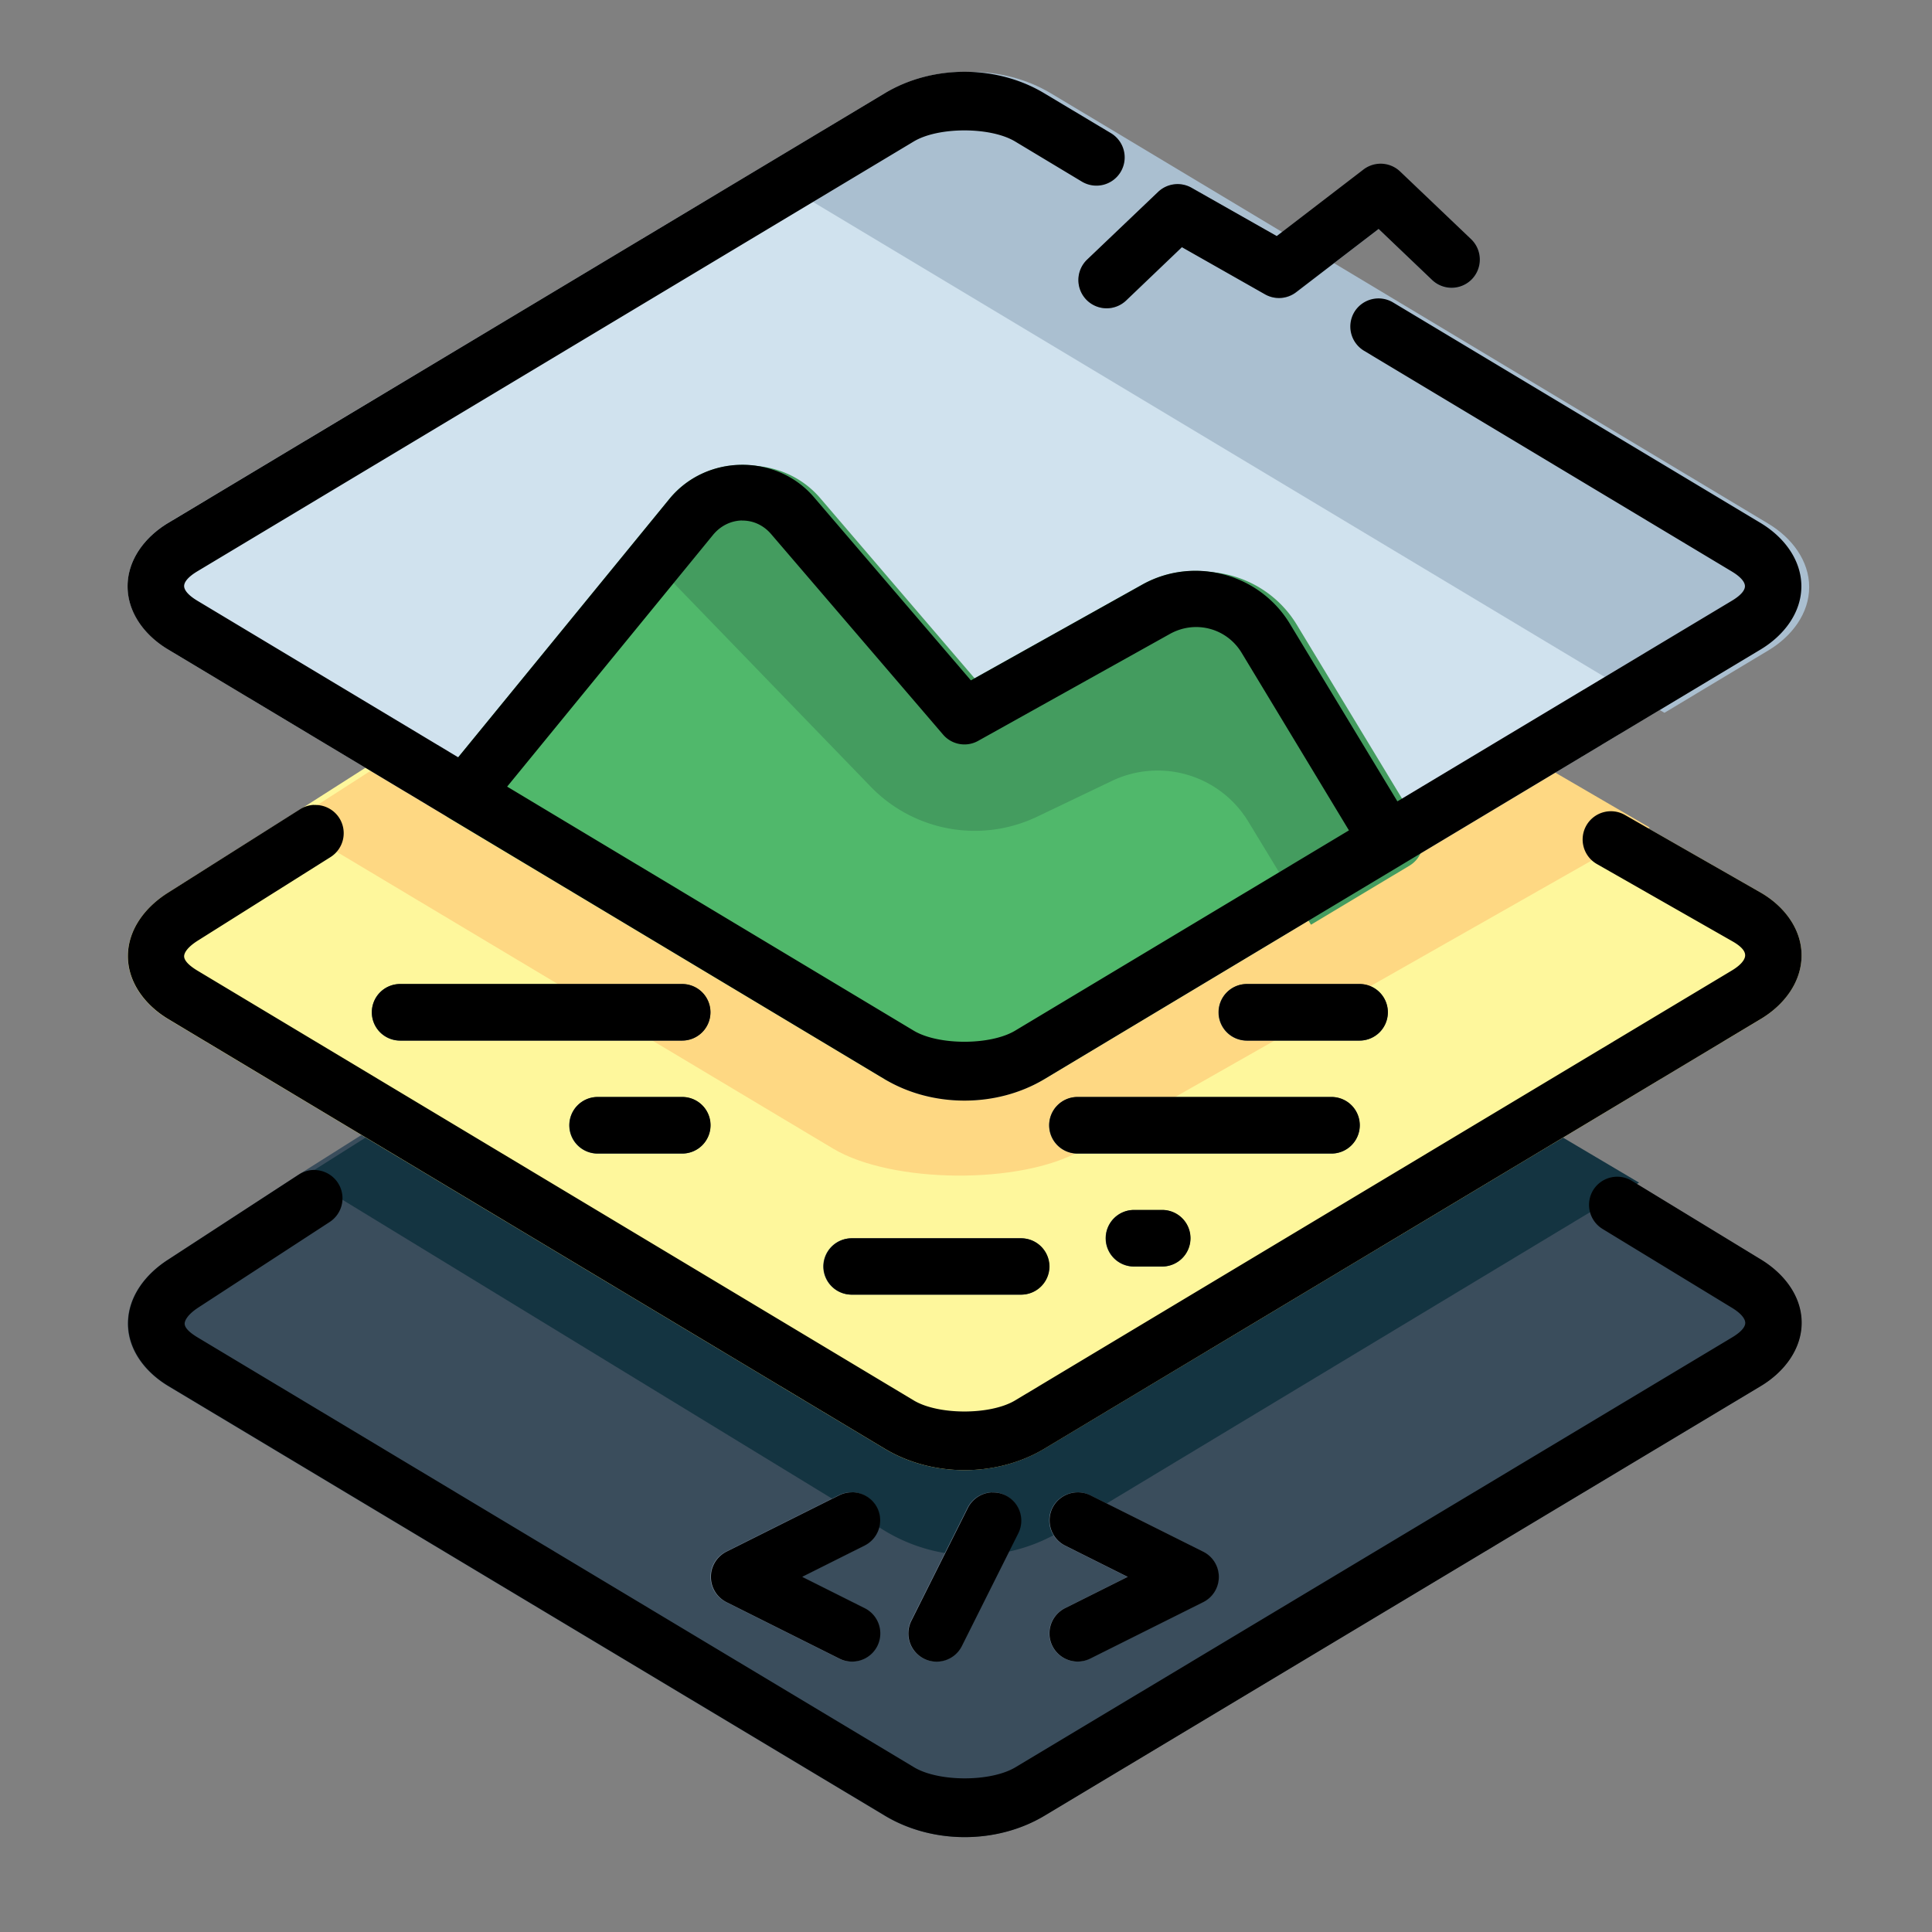 <?xml version="1.0" encoding="UTF-8" standalone="no"?>
<svg
   xmlns:dc="http://purl.org/dc/elements/1.1/"
   xmlns:cc="http://creativecommons.org/ns#"
   xmlns:rdf="http://www.w3.org/1999/02/22-rdf-syntax-ns#"
   xmlns:svg="http://www.w3.org/2000/svg"
   xmlns="http://www.w3.org/2000/svg"
   xmlns:sodipodi="http://sodipodi.sourceforge.net/DTD/sodipodi-0.dtd"
   xmlns:inkscape="http://www.inkscape.org/namespaces/inkscape"
   inkscape:export-ydpi="576"
   inkscape:export-xdpi="576"
   inkscape:export-filename="D:\project\finish project september adnan\filled line\png\8 - Video Web.png"
   sodipodi:docname="9 - Layer.svg"
   inkscape:version="1.0 (4035a4fb49, 2020-05-01)"
   id="svg831"
   version="1.1"
   viewBox="0 0 22.578 22.578">
  <rect x="0" y="0" width="22.578" height="22.578" fill="#808080" stroke="none"/>
  <defs
     id="defs825">
    <pattern
       y="0"
       x="0"
       height="6"
       width="6"
       patternUnits="userSpaceOnUse"
       id="EMFhbasepattern" />
    <pattern
       y="0"
       x="0"
       height="6"
       width="6"
       patternUnits="userSpaceOnUse"
       id="EMFhbasepattern-9" />
    <pattern
       y="0"
       x="0"
       height="6"
       width="6"
       patternUnits="userSpaceOnUse"
       id="EMFhbasepattern-0" />
    <pattern
       y="0"
       x="0"
       height="6"
       width="6"
       patternUnits="userSpaceOnUse"
       id="EMFhbasepattern-7" />
    <pattern
       y="0"
       x="0"
       height="6"
       width="6"
       patternUnits="userSpaceOnUse"
       id="EMFhbasepattern-2" />
    <pattern
       y="0"
       x="0"
       height="6"
       width="6"
       patternUnits="userSpaceOnUse"
       id="EMFhbasepattern-98" />
    <pattern
       y="0"
       x="0"
       height="6"
       width="6"
       patternUnits="userSpaceOnUse"
       id="EMFhbasepattern-6" />
    <pattern
       y="0"
       x="0"
       height="6"
       width="6"
       patternUnits="userSpaceOnUse"
       id="EMFhbasepattern-01" />
    <pattern
       y="0"
       x="0"
       height="6"
       width="6"
       patternUnits="userSpaceOnUse"
       id="EMFhbasepattern-07" />
    <pattern
       y="0"
       x="0"
       height="6"
       width="6"
       patternUnits="userSpaceOnUse"
       id="EMFhbasepattern-8" />
    <pattern
       y="0"
       x="0"
       height="6"
       width="6"
       patternUnits="userSpaceOnUse"
       id="EMFhbasepattern-4" />
    <pattern
       y="0"
       x="0"
       height="6"
       width="6"
       patternUnits="userSpaceOnUse"
       id="EMFhbasepattern-40" />
    <pattern
       y="0"
       x="0"
       height="6"
       width="6"
       patternUnits="userSpaceOnUse"
       id="EMFhbasepattern-08" />
    <pattern
       y="0"
       x="0"
       height="6"
       width="6"
       patternUnits="userSpaceOnUse"
       id="EMFhbasepattern-04" />
    <pattern
       y="0"
       x="0"
       height="6"
       width="6"
       patternUnits="userSpaceOnUse"
       id="EMFhbasepattern-014" />
    <pattern
       y="0"
       x="0"
       height="6"
       width="6"
       patternUnits="userSpaceOnUse"
       id="EMFhbasepattern-27" />
    <pattern
       y="0"
       x="0"
       height="6"
       width="6"
       patternUnits="userSpaceOnUse"
       id="EMFhbasepattern-09" />
    <pattern
       y="0"
       x="0"
       height="6"
       width="6"
       patternUnits="userSpaceOnUse"
       id="EMFhbasepattern-5" />
    <pattern
       y="0"
       x="0"
       height="6"
       width="6"
       patternUnits="userSpaceOnUse"
       id="EMFhbasepattern-018" />
    <inkscape:path-effect
       effect="fillet_chamfer"
       id="path-effect1446"
       is_visible="true"
       lpeversion="1"
       satellites_param="F,0,0,1,0,0,0,1 @ F,0,0,1,0,0,0,1 @ F,0,0,1,0,0,0,1 @ F,0,0,1,0,1.42,0,1 @ F,0,0,1,0,0,0,1 @ F,0,0,1,0,0,0,1 @ F,0,0,1,0,0,0,1 @ F,0,0,1,0,0,0,1 @ F,0,0,1,0,0,0,1"
       unit="px"
       method="auto"
       mode="F"
       radius="0"
       chamfer_steps="1"
       flexible="false"
       use_knot_distance="true"
       apply_no_radius="true"
       apply_with_radius="true"
       only_selected="true"
       hide_knots="false" />
    <inkscape:path-effect
       hide_knots="false"
       only_selected="true"
       apply_with_radius="true"
       apply_no_radius="true"
       use_knot_distance="true"
       flexible="false"
       chamfer_steps="1"
       radius="0"
       mode="F"
       method="auto"
       unit="px"
       satellites_param="F,0,0,1,0,0,0,1 @ F,0,0,1,0,0,0,1 @ F,0,0,1,0,0,0,1 @ F,0,0,1,0,0,0,1 @ F,0,0,1,0,0,0,1 @ F,0,0,1,0,0,0,1 @ F,0,0,1,0,3.042,0,1"
       lpeversion="1"
       is_visible="true"
       id="path-effect1471"
       effect="fillet_chamfer" />
    <inkscape:path-effect
       hide_knots="false"
       only_selected="true"
       apply_with_radius="true"
       apply_no_radius="true"
       use_knot_distance="true"
       flexible="false"
       chamfer_steps="1"
       radius="0"
       mode="F"
       method="auto"
       unit="px"
       satellites_param="F,0,0,1,0,0,0,1 @ F,0,0,1,0,0,0,1 @ F,0,0,1,0,0,0,1 @ F,0,0,1,0,0.935,0,1 @ F,0,0,1,0,0,0,1 @ F,0,0,1,0,0,0,1 @ F,0,0,1,0,0,0,1 @ F,0,0,1,0,0,0,1 @ F,0,0,1,0,0,0,1 @ F,0,0,1,0,0,0,1 @ F,0,0,1,0,0,0,1"
       lpeversion="1"
       is_visible="true"
       id="path-effect1395"
       effect="fillet_chamfer" />
    <inkscape:path-effect
       hide_knots="false"
       only_selected="true"
       apply_with_radius="true"
       apply_no_radius="true"
       use_knot_distance="true"
       flexible="false"
       chamfer_steps="1"
       radius="0"
       mode="F"
       method="auto"
       unit="px"
       satellites_param="F,0,0,1,0,0,0,1 @ F,0,0,1,0,0,0,1 @ F,0,0,1,0,0,0,1 @ F,0,0,1,0,3.652,0,1 @ F,0,0,1,0,0,0,1 @ F,0,0,1,0,0,0,1 @ F,0,0,1,0,0,0,1 @ F,0,0,1,0,0,0,1 @ F,0,0,1,0,0,0,1 @ F,0,0,1,0,0,0,1 @ F,0,0,1,0,0,0,1 @ F,0,0,1,0,0,0,1"
       lpeversion="1"
       is_visible="true"
       id="path-effect1404"
       effect="fillet_chamfer" />
  </defs>
  <sodipodi:namedview
     inkscape:document-rotation="0"
     inkscape:snap-global="true"
     inkscape:snap-nodes="false"
     inkscape:bbox-nodes="true"
     inkscape:snap-bbox="true"
     showguides="true"
     inkscape:snap-midpoints="true"
     inkscape:snap-smooth-nodes="true"
     inkscape:snap-intersection-paths="true"
     inkscape:object-paths="true"
     inkscape:showpageshadow="false"
     inkscape:pagecheckerboard="true"
     inkscape:window-maximized="1"
     inkscape:window-y="-8"
     inkscape:window-x="-8"
     inkscape:window-height="706"
     inkscape:window-width="1366"
     units="pt"
     showgrid="false"
     inkscape:current-layer="g1549"
     inkscape:document-units="pt"
     inkscape:cy="42.774962"
     inkscape:cx="42.66666"
     inkscape:zoom="5.5255341"
     inkscape:pageshadow="2"
     inkscape:pageopacity="0.0"
     borderopacity="1.0"
     bordercolor="#666666"
     pagecolor="#ffffff"
     id="base">
    <inkscape:grid
       id="grid1378"
       type="xygrid" />
    <sodipodi:guide
       inkscape:locked="false"
       id="guide1380"
       orientation="78,0"
       position="0.97,21.608" />
    <sodipodi:guide
       inkscape:locked="false"
       id="guide1382"
       orientation="0,78"
       position="0.97,0.97" />
    <sodipodi:guide
       inkscape:locked="false"
       id="guide1384"
       orientation="-78,0"
       position="21.608,0.97" />
    <sodipodi:guide
       inkscape:locked="false"
       id="guide1386"
       orientation="0,-78"
       position="21.608,21.608" />
  </sodipodi:namedview>
  <g
     transform="translate(0,-274.422)"
     id="layer1"
     inkscape:groupmode="layer"
     inkscape:label="Icon">
    <g
       transform="matrix(1.258,0,0,1.258,39.011,-77.271)"
       style="display:inline;stroke-width:0.795"
       id="g1549">
      <g
         transform="matrix(0.991,0,0,0.991,-60.668,2.531)"
         style="display:inline;stroke-width:0.637"
         id="g1605">
        <g
           style="stroke-width:0.637"
           id="g1432">
          <path
             id="path1362"
             d="m 40.084,287.627 -2.805,0.104 a 0.265,0.265 0 0 0 -0.133,0.041 l -4.416,2.787 a 0.265,0.265 0 0 0 -0.004,0.002 l -1.23,0.801 c -0.214,0.139 -0.369,0.348 -0.371,0.592 -0.002,0.244 0.157,0.457 0.379,0.59 l 6.717,4.027 c 0.446,0.267 1.048,0.267 1.494,0 l 6.715,-4.027 c 0.223,-0.134 0.383,-0.349 0.383,-0.594 -3.02e-4,-0.245 -0.16,-0.457 -0.381,-0.592 l -1.211,-0.738 a 0.265,0.265 0 0 0 -0.002,-0.002 l -4.99,-2.953 a 0.265,0.265 0 0 0 -0.145,-0.037 z"
             style="color:#000000;font-style:normal;font-variant:normal;font-weight:normal;font-stretch:normal;font-size:medium;line-height:normal;font-family:sans-serif;font-variant-ligatures:normal;font-variant-position:normal;font-variant-caps:normal;font-variant-numeric:normal;font-variant-alternates:normal;font-variant-east-asian:normal;font-feature-settings:normal;font-variation-settings:normal;text-indent:0;text-align:start;text-decoration:none;text-decoration-line:none;text-decoration-style:solid;text-decoration-color:#000000;letter-spacing:normal;word-spacing:normal;text-transform:none;writing-mode:lr-tb;direction:ltr;text-orientation:mixed;dominant-baseline:auto;baseline-shift:baseline;text-anchor:start;white-space:normal;shape-padding:0;shape-margin:0;inline-size:0;clip-rule:nonzero;display:inline;overflow:visible;visibility:visible;isolation:auto;mix-blend-mode:normal;color-interpolation:sRGB;color-interpolation-filters:linearRGB;solid-color:#000000;solid-opacity:1;vector-effect:none;fill:#3a4d5c;fill-opacity:1;fill-rule:nonzero;stroke:none;stroke-width:0.424;stroke-linecap:round;stroke-linejoin:round;stroke-miterlimit:4;stroke-dasharray:none;stroke-dashoffset:0;stroke-opacity:1;color-rendering:auto;image-rendering:auto;shape-rendering:auto;text-rendering:auto;enable-background:accumulate;stop-color:#000000" />
          <path
             sodipodi:nodetypes="cccccccc"
             transform="matrix(0.265,0,0,0.265,0,280.067)"
             d="m 151.498,28.574 -10.6,0.391 c -0.178,0.006 -0.352,0.06 -0.502,0.156 l -16.706,10.541 20.516,12.523 a 6.038,6.038 0.164 0 0 6.262,0.018 l 20.444,-12.319 -18.868,-11.169 c -0.165,-0.098 -0.355,-0.147 -0.547,-0.141 z"
             style="fill:#143441;fill-opacity:1;stroke:none;stroke-width:1.604;stroke-linecap:round;stroke-linejoin:round;stroke-opacity:1"
             id="path1391" />
          <path
             id="path1345"
             d="m 39.977,284.234 -2.84,0.139 a 0.265,0.265 0 0 0 -0.129,0.041 l -4.266,2.723 -1.242,0.783 c -0.217,0.137 -0.374,0.348 -0.375,0.592 -0.001,0.244 0.157,0.459 0.379,0.592 l 6.717,4.027 c 0.446,0.267 1.048,0.267 1.494,0 l 6.715,-4.027 c 0.224,-0.134 0.384,-0.35 0.385,-0.596 0.001,-0.246 -0.16,-0.464 -0.389,-0.594 l -1.266,-0.723 -5.039,-2.922 a 0.265,0.265 0 0 0 -0.145,-0.035 z"
             style="color:#000000;font-style:normal;font-variant:normal;font-weight:normal;font-stretch:normal;font-size:medium;line-height:normal;font-family:sans-serif;font-variant-ligatures:normal;font-variant-position:normal;font-variant-caps:normal;font-variant-numeric:normal;font-variant-alternates:normal;font-variant-east-asian:normal;font-feature-settings:normal;font-variation-settings:normal;text-indent:0;text-align:start;text-decoration:none;text-decoration-line:none;text-decoration-style:solid;text-decoration-color:#000000;letter-spacing:normal;word-spacing:normal;text-transform:none;writing-mode:lr-tb;direction:ltr;text-orientation:mixed;dominant-baseline:auto;baseline-shift:baseline;text-anchor:start;white-space:normal;shape-padding:0;shape-margin:0;inline-size:0;clip-rule:nonzero;display:inline;overflow:visible;visibility:visible;isolation:auto;mix-blend-mode:normal;color-interpolation:sRGB;color-interpolation-filters:linearRGB;solid-color:#000000;solid-opacity:1;vector-effect:none;fill:#fef79c;fill-opacity:1;fill-rule:nonzero;stroke:none;stroke-width:0.424;stroke-linecap:round;stroke-linejoin:round;stroke-miterlimit:4;stroke-dasharray:none;stroke-dashoffset:0;stroke-opacity:1;color-rendering:auto;image-rendering:auto;shape-rendering:auto;text-rendering:auto;enable-background:accumulate;stop-color:#000000" />
          <path
             sodipodi:nodetypes="ccccssccc"
             transform="matrix(0.265,0,0,0.265,0,280.067)"
             d="m 151.092,15.752 -10.732,0.523 c -0.174,0.009 -0.342,0.063 -0.488,0.156 l -16.719,10.74 19.247,11.508 c 2.085,1.247 6.642,1.276 8.754,0.076 L 171.287,27.324 151.639,15.885 c -0.166,-0.096 -0.356,-0.142 -0.547,-0.133 z"
             style="fill:#fed883;fill-opacity:1;stroke:none;stroke-width:1.604;stroke-linecap:round;stroke-linejoin:round;stroke-opacity:1"
             id="path1385" />
          <path
             id="path1327"
             d="m 38.221,280.424 -6.717,4.027 c -0.223,0.134 -0.381,0.349 -0.381,0.594 -2e-6,0.245 0.158,0.46 0.381,0.594 l 6.717,4.027 c 0.446,0.267 1.048,0.267 1.494,0 l 6.715,-4.027 c 0.223,-0.134 0.383,-0.349 0.383,-0.594 -2e-6,-0.245 -0.16,-0.46 -0.383,-0.594 l -3.445,-2.066 -2.643,-1.586 -0.627,-0.375 c -0.446,-0.267 -1.048,-0.267 -1.494,0 z"
             style="color:#000000;font-style:normal;font-variant:normal;font-weight:normal;font-stretch:normal;font-size:medium;line-height:normal;font-family:sans-serif;font-variant-ligatures:normal;font-variant-position:normal;font-variant-caps:normal;font-variant-numeric:normal;font-variant-alternates:normal;font-variant-east-asian:normal;font-feature-settings:normal;font-variation-settings:normal;text-indent:0;text-align:start;text-decoration:none;text-decoration-line:none;text-decoration-style:solid;text-decoration-color:#000000;letter-spacing:normal;word-spacing:normal;text-transform:none;writing-mode:lr-tb;direction:ltr;text-orientation:mixed;dominant-baseline:auto;baseline-shift:baseline;text-anchor:start;white-space:normal;shape-padding:0;shape-margin:0;inline-size:0;clip-rule:nonzero;display:inline;overflow:visible;visibility:visible;isolation:auto;mix-blend-mode:normal;color-interpolation:sRGB;color-interpolation-filters:linearRGB;solid-color:#000000;solid-opacity:1;vector-effect:none;fill:#d0e2ee;fill-opacity:1;fill-rule:nonzero;stroke:none;stroke-width:0.424;stroke-linecap:round;stroke-linejoin:round;stroke-miterlimit:4;stroke-dasharray:none;stroke-dashoffset:0;stroke-opacity:1;color-rendering:auto;image-rendering:auto;shape-rendering:auto;text-rendering:auto;enable-background:accumulate;stop-color:#000000" />
          <path
             id="path1212"
             d="m 36.875,283.908 c -0.251,0.003 -0.501,0.109 -0.674,0.32 l -2.125,2.6 a 0.265,0.265 0 0 0 0.068,0.395 l 4.076,2.443 a 0.265,0.265 0 0 0 0.025,0.014 c 0.476,0.219 0.996,0.243 1.459,-0.008 a 0.265,0.265 0 0 0 0.01,-0.006 l 3.357,-2.014 a 0.265,0.265 0 0 0 0.09,-0.363 l -1.145,-1.891 c -0.286,-0.472 -0.901,-0.636 -1.383,-0.367 l -1.607,0.898 -1.471,-1.717 c -0.177,-0.207 -0.43,-0.307 -0.682,-0.304 z"
             style="color:#000000;font-style:normal;font-variant:normal;font-weight:normal;font-stretch:normal;font-size:medium;line-height:normal;font-family:sans-serif;font-variant-ligatures:normal;font-variant-position:normal;font-variant-caps:normal;font-variant-numeric:normal;font-variant-alternates:normal;font-variant-east-asian:normal;font-feature-settings:normal;font-variation-settings:normal;text-indent:0;text-align:start;text-decoration:none;text-decoration-line:none;text-decoration-style:solid;text-decoration-color:#000000;letter-spacing:normal;word-spacing:normal;text-transform:none;writing-mode:lr-tb;direction:ltr;text-orientation:mixed;dominant-baseline:auto;baseline-shift:baseline;text-anchor:start;white-space:normal;shape-padding:0;shape-margin:0;inline-size:0;clip-rule:nonzero;display:inline;overflow:visible;visibility:visible;isolation:auto;mix-blend-mode:normal;color-interpolation:sRGB;color-interpolation-filters:linearRGB;solid-color:#000000;solid-opacity:1;vector-effect:none;fill:#50b86b;fill-opacity:1;fill-rule:nonzero;stroke:none;stroke-width:0.424;stroke-linecap:round;stroke-linejoin:round;stroke-miterlimit:4;stroke-dasharray:none;stroke-dashoffset:0;stroke-opacity:1;color-rendering:auto;image-rendering:auto;shape-rendering:auto;text-rendering:auto;enable-background:accumulate;stop-color:#000000" />
          <path
             transform="matrix(0.265,0,0,0.265,0,280.067)"
             d="m 147.279,0.592 c -0.991,-4.73e-6 -1.98,0.253 -2.822,0.758 l -4.588,2.75 31.939,19.164 3.674,-2.205 c 0.842,-0.505 1.447,-1.316 1.447,-2.242 -1e-5,-0.926 -0.605,-1.739 -1.447,-2.244 L 162.461,8.762 152.473,2.768 150.104,1.35 C 149.261,0.844 148.27,0.592 147.279,0.592 Z"
             style="fill:#aabfd0;fill-opacity:1;stroke:none;stroke-width:1.604;stroke-linecap:round;stroke-linejoin:round;stroke-opacity:1"
             id="path1376" />
          <path
             id="path1176"
             d="m 42.854,281.086 a 0.265,0.265 0 0 0 -0.146,0.055 l -0.812,0.623 -0.799,-0.453 a 0.265,0.265 0 0 0 -0.312,0.039 l -0.666,0.635 a 0.265,0.265 0 0 0 -0.01,0.373 0.265,0.265 0 0 0 0.375,0.01 l 0.523,-0.5 0.781,0.443 a 0.265,0.265 0 0 0 0.291,-0.021 l 0.771,-0.592 0.502,0.479 a 0.265,0.265 0 0 0 0.373,-0.008 0.265,0.265 0 0 0 -0.008,-0.375 l -0.666,-0.635 a 0.265,0.265 0 0 0 -0.197,-0.072 z"
             style="color:#000000;font-style:normal;font-variant:normal;font-weight:normal;font-stretch:normal;font-size:medium;line-height:normal;font-family:sans-serif;font-variant-ligatures:normal;font-variant-position:normal;font-variant-caps:normal;font-variant-numeric:normal;font-variant-alternates:normal;font-variant-east-asian:normal;font-feature-settings:normal;font-variation-settings:normal;text-indent:0;text-align:start;text-decoration:none;text-decoration-line:none;text-decoration-style:solid;text-decoration-color:#000000;letter-spacing:normal;word-spacing:normal;text-transform:none;writing-mode:lr-tb;direction:ltr;text-orientation:mixed;dominant-baseline:auto;baseline-shift:baseline;text-anchor:start;white-space:normal;shape-padding:0;shape-margin:0;inline-size:0;clip-rule:nonzero;display:inline;overflow:visible;visibility:visible;opacity:1;isolation:auto;mix-blend-mode:normal;color-interpolation:sRGB;color-interpolation-filters:linearRGB;solid-color:#000000;solid-opacity:1;vector-effect:none;fill:#7d8e9e;fill-opacity:1;fill-rule:nonzero;stroke:none;stroke-width:0.424;stroke-linecap:round;stroke-linejoin:round;stroke-miterlimit:4;stroke-dasharray:none;stroke-dashoffset:0;stroke-opacity:1;color-rendering:auto;image-rendering:auto;shape-rendering:auto;text-rendering:auto;enable-background:accumulate;stop-color:#000000;stop-opacity:1" />
          <path
             id="path1283"
             d="m 37.91,291.158 a 0.265,0.265 0 0 0 -0.266,0.264 0.265,0.265 0 0 0 0.266,0.264 h 1.586 a 0.265,0.265 0 0 0 0.266,-0.264 0.265,0.265 0 0 0 -0.266,-0.264 z"
             style="color:#000000;font-style:normal;font-variant:normal;font-weight:normal;font-stretch:normal;font-size:medium;line-height:normal;font-family:sans-serif;font-variant-ligatures:normal;font-variant-position:normal;font-variant-caps:normal;font-variant-numeric:normal;font-variant-alternates:normal;font-variant-east-asian:normal;font-feature-settings:normal;font-variation-settings:normal;text-indent:0;text-align:start;text-decoration:none;text-decoration-line:none;text-decoration-style:solid;text-decoration-color:#000000;letter-spacing:normal;word-spacing:normal;text-transform:none;writing-mode:lr-tb;direction:ltr;text-orientation:mixed;dominant-baseline:auto;baseline-shift:baseline;text-anchor:start;white-space:normal;shape-padding:0;shape-margin:0;inline-size:0;clip-rule:nonzero;display:inline;overflow:visible;visibility:visible;opacity:1;isolation:auto;mix-blend-mode:normal;color-interpolation:sRGB;color-interpolation-filters:linearRGB;solid-color:#000000;solid-opacity:1;vector-effect:none;fill:#3a4d5c;fill-opacity:1;fill-rule:nonzero;stroke:none;stroke-width:0.424;stroke-linecap:round;stroke-linejoin:round;stroke-miterlimit:4;stroke-dasharray:none;stroke-dashoffset:0;stroke-opacity:1;color-rendering:auto;image-rendering:auto;shape-rendering:auto;text-rendering:auto;enable-background:accumulate;stop-color:#000000;stop-opacity:1" />
          <path
             id="path1287"
             d="m 40.555,290.893 a 0.265,0.265 0 0 0 -0.264,0.266 0.265,0.265 0 0 0 0.264,0.264 h 0.266 a 0.265,0.265 0 0 0 0.264,-0.264 0.265,0.265 0 0 0 -0.264,-0.266 z"
             style="color:#000000;font-style:normal;font-variant:normal;font-weight:normal;font-stretch:normal;font-size:medium;line-height:normal;font-family:sans-serif;font-variant-ligatures:normal;font-variant-position:normal;font-variant-caps:normal;font-variant-numeric:normal;font-variant-alternates:normal;font-variant-east-asian:normal;font-feature-settings:normal;font-variation-settings:normal;text-indent:0;text-align:start;text-decoration:none;text-decoration-line:none;text-decoration-style:solid;text-decoration-color:#000000;letter-spacing:normal;word-spacing:normal;text-transform:none;writing-mode:lr-tb;direction:ltr;text-orientation:mixed;dominant-baseline:auto;baseline-shift:baseline;text-anchor:start;white-space:normal;shape-padding:0;shape-margin:0;inline-size:0;clip-rule:nonzero;display:inline;overflow:visible;visibility:visible;opacity:1;isolation:auto;mix-blend-mode:normal;color-interpolation:sRGB;color-interpolation-filters:linearRGB;solid-color:#000000;solid-opacity:1;vector-effect:none;fill:#3a4d5c;fill-opacity:1;fill-rule:nonzero;stroke:none;stroke-width:0.424;stroke-linecap:round;stroke-linejoin:round;stroke-miterlimit:4;stroke-dasharray:none;stroke-dashoffset:0;stroke-opacity:1;color-rendering:auto;image-rendering:auto;shape-rendering:auto;text-rendering:auto;enable-background:accumulate;stop-color:#000000;stop-opacity:1" />
          <path
             id="path1293"
             d="m 33.676,288.775 a 0.265,0.265 0 0 0 -0.264,0.266 0.265,0.265 0 0 0 0.264,0.264 h 2.646 a 0.265,0.265 0 0 0 0.264,-0.264 0.265,0.265 0 0 0 -0.264,-0.266 z"
             style="color:#000000;font-style:normal;font-variant:normal;font-weight:normal;font-stretch:normal;font-size:medium;line-height:normal;font-family:sans-serif;font-variant-ligatures:normal;font-variant-position:normal;font-variant-caps:normal;font-variant-numeric:normal;font-variant-alternates:normal;font-variant-east-asian:normal;font-feature-settings:normal;font-variation-settings:normal;text-indent:0;text-align:start;text-decoration:none;text-decoration-line:none;text-decoration-style:solid;text-decoration-color:#000000;letter-spacing:normal;word-spacing:normal;text-transform:none;writing-mode:lr-tb;direction:ltr;text-orientation:mixed;dominant-baseline:auto;baseline-shift:baseline;text-anchor:start;white-space:normal;shape-padding:0;shape-margin:0;inline-size:0;clip-rule:nonzero;display:inline;overflow:visible;visibility:visible;opacity:1;isolation:auto;mix-blend-mode:normal;color-interpolation:sRGB;color-interpolation-filters:linearRGB;solid-color:#000000;solid-opacity:1;vector-effect:none;fill:#3a4d5c;fill-opacity:1;fill-rule:nonzero;stroke:none;stroke-width:0.424;stroke-linecap:round;stroke-linejoin:round;stroke-miterlimit:4;stroke-dasharray:none;stroke-dashoffset:0;stroke-opacity:1;color-rendering:auto;image-rendering:auto;shape-rendering:auto;text-rendering:auto;enable-background:accumulate;stop-color:#000000;stop-opacity:1" />
          <path
             id="path1297"
             d="m 41.613,288.775 a 0.265,0.265 0 0 0 -0.264,0.266 0.265,0.265 0 0 0 0.264,0.264 h 1.059 a 0.265,0.265 0 0 0 0.264,-0.264 0.265,0.265 0 0 0 -0.264,-0.266 z"
             style="color:#000000;font-style:normal;font-variant:normal;font-weight:normal;font-stretch:normal;font-size:medium;line-height:normal;font-family:sans-serif;font-variant-ligatures:normal;font-variant-position:normal;font-variant-caps:normal;font-variant-numeric:normal;font-variant-alternates:normal;font-variant-east-asian:normal;font-feature-settings:normal;font-variation-settings:normal;text-indent:0;text-align:start;text-decoration:none;text-decoration-line:none;text-decoration-style:solid;text-decoration-color:#000000;letter-spacing:normal;word-spacing:normal;text-transform:none;writing-mode:lr-tb;direction:ltr;text-orientation:mixed;dominant-baseline:auto;baseline-shift:baseline;text-anchor:start;white-space:normal;shape-padding:0;shape-margin:0;inline-size:0;clip-rule:nonzero;display:inline;overflow:visible;visibility:visible;opacity:1;isolation:auto;mix-blend-mode:normal;color-interpolation:sRGB;color-interpolation-filters:linearRGB;solid-color:#000000;solid-opacity:1;vector-effect:none;fill:#3a4d5c;fill-opacity:1;fill-rule:nonzero;stroke:none;stroke-width:0.424;stroke-linecap:round;stroke-linejoin:round;stroke-miterlimit:4;stroke-dasharray:none;stroke-dashoffset:0;stroke-opacity:1;color-rendering:auto;image-rendering:auto;shape-rendering:auto;text-rendering:auto;enable-background:accumulate;stop-color:#000000;stop-opacity:1" />
          <path
             id="path1301"
             d="m 35.527,289.834 a 0.265,0.265 0 0 0 -0.264,0.266 0.265,0.265 0 0 0 0.264,0.264 h 0.795 a 0.265,0.265 0 0 0 0.264,-0.264 0.265,0.265 0 0 0 -0.264,-0.266 z"
             style="color:#000000;font-style:normal;font-variant:normal;font-weight:normal;font-stretch:normal;font-size:medium;line-height:normal;font-family:sans-serif;font-variant-ligatures:normal;font-variant-position:normal;font-variant-caps:normal;font-variant-numeric:normal;font-variant-alternates:normal;font-variant-east-asian:normal;font-feature-settings:normal;font-variation-settings:normal;text-indent:0;text-align:start;text-decoration:none;text-decoration-line:none;text-decoration-style:solid;text-decoration-color:#000000;letter-spacing:normal;word-spacing:normal;text-transform:none;writing-mode:lr-tb;direction:ltr;text-orientation:mixed;dominant-baseline:auto;baseline-shift:baseline;text-anchor:start;white-space:normal;shape-padding:0;shape-margin:0;inline-size:0;clip-rule:nonzero;display:inline;overflow:visible;visibility:visible;opacity:1;isolation:auto;mix-blend-mode:normal;color-interpolation:sRGB;color-interpolation-filters:linearRGB;solid-color:#000000;solid-opacity:1;vector-effect:none;fill:#3a4d5c;fill-opacity:1;fill-rule:nonzero;stroke:none;stroke-width:0.424;stroke-linecap:round;stroke-linejoin:round;stroke-miterlimit:4;stroke-dasharray:none;stroke-dashoffset:0;stroke-opacity:1;color-rendering:auto;image-rendering:auto;shape-rendering:auto;text-rendering:auto;enable-background:accumulate;stop-color:#000000;stop-opacity:1" />
          <path
             id="path1307"
             d="m 40.025,289.834 a 0.265,0.265 0 0 0 -0.264,0.266 0.265,0.265 0 0 0 0.264,0.264 h 2.381 a 0.265,0.265 0 0 0 0.266,-0.264 0.265,0.265 0 0 0 -0.266,-0.266 z"
             style="color:#000000;font-style:normal;font-variant:normal;font-weight:normal;font-stretch:normal;font-size:medium;line-height:normal;font-family:sans-serif;font-variant-ligatures:normal;font-variant-position:normal;font-variant-caps:normal;font-variant-numeric:normal;font-variant-alternates:normal;font-variant-east-asian:normal;font-feature-settings:normal;font-variation-settings:normal;text-indent:0;text-align:start;text-decoration:none;text-decoration-line:none;text-decoration-style:solid;text-decoration-color:#000000;letter-spacing:normal;word-spacing:normal;text-transform:none;writing-mode:lr-tb;direction:ltr;text-orientation:mixed;dominant-baseline:auto;baseline-shift:baseline;text-anchor:start;white-space:normal;shape-padding:0;shape-margin:0;inline-size:0;clip-rule:nonzero;display:inline;overflow:visible;visibility:visible;opacity:1;isolation:auto;mix-blend-mode:normal;color-interpolation:sRGB;color-interpolation-filters:linearRGB;solid-color:#000000;solid-opacity:1;vector-effect:none;fill:#3a4d5c;fill-opacity:1;fill-rule:nonzero;stroke:none;stroke-width:0.424;stroke-linecap:round;stroke-linejoin:round;stroke-miterlimit:4;stroke-dasharray:none;stroke-dashoffset:0;stroke-opacity:1;color-rendering:auto;image-rendering:auto;shape-rendering:auto;text-rendering:auto;enable-background:accumulate;stop-color:#000000;stop-opacity:1" />
          <path
             id="path1311"
             d="m 37.898,293.539 a 0.265,0.265 0 0 0 -0.107,0.027 l -1.059,0.529 a 0.265,0.265 0 0 0 0,0.473 l 1.059,0.529 a 0.265,0.265 0 0 0 0.355,-0.117 0.265,0.265 0 0 0 -0.119,-0.355 l -0.586,-0.293 0.586,-0.293 a 0.265,0.265 0 0 0 0.119,-0.354 0.265,0.265 0 0 0 -0.248,-0.146 z"
             style="color:#000000;font-style:normal;font-variant:normal;font-weight:normal;font-stretch:normal;font-size:medium;line-height:normal;font-family:sans-serif;font-variant-ligatures:normal;font-variant-position:normal;font-variant-caps:normal;font-variant-numeric:normal;font-variant-alternates:normal;font-variant-east-asian:normal;font-feature-settings:normal;font-variation-settings:normal;text-indent:0;text-align:start;text-decoration:none;text-decoration-line:none;text-decoration-style:solid;text-decoration-color:#000000;letter-spacing:normal;word-spacing:normal;text-transform:none;writing-mode:lr-tb;direction:ltr;text-orientation:mixed;dominant-baseline:auto;baseline-shift:baseline;text-anchor:start;white-space:normal;shape-padding:0;shape-margin:0;inline-size:0;clip-rule:nonzero;display:inline;overflow:visible;visibility:visible;opacity:1;isolation:auto;mix-blend-mode:normal;color-interpolation:sRGB;color-interpolation-filters:linearRGB;solid-color:#000000;solid-opacity:1;vector-effect:none;fill:#7d8e9e;fill-opacity:1;fill-rule:nonzero;stroke:none;stroke-width:0.424;stroke-linecap:round;stroke-linejoin:round;stroke-miterlimit:4;stroke-dasharray:none;stroke-dashoffset:0;stroke-opacity:1;color-rendering:auto;image-rendering:auto;shape-rendering:auto;text-rendering:auto;enable-background:accumulate;stop-color:#000000;stop-opacity:1" />
          <path
             id="path1315"
             d="m 40.02,293.539 a 0.265,0.265 0 0 0 -0.23,0.146 0.265,0.265 0 0 0 0.119,0.354 l 0.586,0.293 -0.586,0.293 a 0.265,0.265 0 0 0 -0.119,0.355 0.265,0.265 0 0 0 0.355,0.117 l 1.059,-0.529 a 0.265,0.265 0 0 0 0,-0.473 l -1.059,-0.529 a 0.265,0.265 0 0 0 -0.125,-0.027 z"
             style="color:#000000;font-style:normal;font-variant:normal;font-weight:normal;font-stretch:normal;font-size:medium;line-height:normal;font-family:sans-serif;font-variant-ligatures:normal;font-variant-position:normal;font-variant-caps:normal;font-variant-numeric:normal;font-variant-alternates:normal;font-variant-east-asian:normal;font-feature-settings:normal;font-variation-settings:normal;text-indent:0;text-align:start;text-decoration:none;text-decoration-line:none;text-decoration-style:solid;text-decoration-color:#000000;letter-spacing:normal;word-spacing:normal;text-transform:none;writing-mode:lr-tb;direction:ltr;text-orientation:mixed;dominant-baseline:auto;baseline-shift:baseline;text-anchor:start;white-space:normal;shape-padding:0;shape-margin:0;inline-size:0;clip-rule:nonzero;display:inline;overflow:visible;visibility:visible;opacity:1;isolation:auto;mix-blend-mode:normal;color-interpolation:sRGB;color-interpolation-filters:linearRGB;solid-color:#000000;solid-opacity:1;vector-effect:none;fill:#7d8e9e;fill-opacity:1;fill-rule:nonzero;stroke:none;stroke-width:0.424;stroke-linecap:round;stroke-linejoin:round;stroke-miterlimit:4;stroke-dasharray:none;stroke-dashoffset:0;stroke-opacity:1;color-rendering:auto;image-rendering:auto;shape-rendering:auto;text-rendering:auto;enable-background:accumulate;stop-color:#000000;stop-opacity:1" />
          <path
             id="path1320"
             d="m 39.225,293.539 a 0.265,0.265 0 0 0 -0.229,0.146 l -0.529,1.057 a 0.265,0.265 0 0 0 0.117,0.355 0.265,0.265 0 0 0 0.355,-0.117 l 0.529,-1.059 a 0.265,0.265 0 0 0 -0.119,-0.355 0.265,0.265 0 0 0 -0.125,-0.027 z"
             style="color:#000000;font-style:normal;font-variant:normal;font-weight:normal;font-stretch:normal;font-size:medium;line-height:normal;font-family:sans-serif;font-variant-ligatures:normal;font-variant-position:normal;font-variant-caps:normal;font-variant-numeric:normal;font-variant-alternates:normal;font-variant-east-asian:normal;font-feature-settings:normal;font-variation-settings:normal;text-indent:0;text-align:start;text-decoration:none;text-decoration-line:none;text-decoration-style:solid;text-decoration-color:#000000;letter-spacing:normal;word-spacing:normal;text-transform:none;writing-mode:lr-tb;direction:ltr;text-orientation:mixed;dominant-baseline:auto;baseline-shift:baseline;text-anchor:start;white-space:normal;shape-padding:0;shape-margin:0;inline-size:0;clip-rule:nonzero;display:inline;overflow:visible;visibility:visible;opacity:1;isolation:auto;mix-blend-mode:normal;color-interpolation:sRGB;color-interpolation-filters:linearRGB;solid-color:#000000;solid-opacity:1;vector-effect:none;fill:#7d8e9e;fill-opacity:1;fill-rule:nonzero;stroke:none;stroke-width:0.424;stroke-linecap:round;stroke-linejoin:round;stroke-miterlimit:4;stroke-dasharray:none;stroke-dashoffset:0;stroke-opacity:1;color-rendering:auto;image-rendering:auto;shape-rendering:auto;text-rendering:auto;enable-background:accumulate;stop-color:#000000;stop-opacity:1" />
          <path
             transform="matrix(0.265,0,0,0.265,0,280.067)"
             d="m 139.369,14.52 c -0.95,0.011 -1.893,0.414 -2.545,1.211 l -1.332,1.629 8.242,8.519 a 5.118,5.118 10.194 0 0 5.887,1.059 l 2.644,-1.265 a 3.75,3.75 16.578 0 1 4.822,1.436 l 2.219,3.651 3.486,-2.09 c 0.473,-0.285 0.625,-0.9 0.34,-1.373 l -4.326,-7.146 c -1.081,-1.786 -3.404,-2.406 -5.227,-1.389 l -6.074,3.396 -5.559,-6.488 c -0.67,-0.781 -1.628,-1.161 -2.578,-1.15 z"
             style="fill:#449c5f;fill-opacity:1;stroke:none;stroke-width:1.604;stroke-linecap:round;stroke-linejoin:round;stroke-opacity:1"
             id="path1397" />
        </g>
        <path
           id="path1485"
           style="color:#000000;font-style:normal;font-variant:normal;font-weight:normal;font-stretch:normal;font-size:medium;line-height:normal;font-family:sans-serif;font-variant-ligatures:normal;font-variant-position:normal;font-variant-caps:normal;font-variant-numeric:normal;font-variant-alternates:normal;font-variant-east-asian:normal;font-feature-settings:normal;font-variation-settings:normal;text-indent:0;text-align:start;text-decoration:none;text-decoration-line:none;text-decoration-style:solid;text-decoration-color:#000000;letter-spacing:normal;word-spacing:normal;text-transform:none;writing-mode:lr-tb;direction:ltr;text-orientation:mixed;dominant-baseline:auto;baseline-shift:baseline;text-anchor:start;white-space:normal;shape-padding:0;shape-margin:0;inline-size:0;clip-rule:nonzero;display:inline;overflow:visible;visibility:visible;isolation:auto;mix-blend-mode:normal;color-interpolation:sRGB;color-interpolation-filters:linearRGB;solid-color:#000000;solid-opacity:1;vector-effect:none;fill:#000000;fill-opacity:1;fill-rule:nonzero;stroke:none;stroke-width:0.424;stroke-linecap:round;stroke-linejoin:round;stroke-miterlimit:4;stroke-dasharray:none;stroke-dashoffset:0;stroke-opacity:1;color-rendering:auto;image-rendering:auto;shape-rendering:auto;text-rendering:auto;enable-background:accumulate;stop-color:#000000"
           d="m 38.968,280.223 c -0.262,0 -0.524,0.067 -0.747,0.201 l -6.717,4.028 c -0.223,0.134 -0.381,0.349 -0.381,0.594 -2e-6,0.245 0.158,0.46 0.381,0.593 l 6.717,4.028 c 0.446,0.267 1.048,0.267 1.494,0 l 6.715,-4.028 c 0.223,-0.134 0.383,-0.348 0.383,-0.593 -2e-6,-0.245 -0.16,-0.46 -0.383,-0.594 l -3.445,-2.067 a 0.265,0.265 0 0 0 -0.363,0.091 0.265,0.265 0 0 0 0.091,0.362 l 3.446,2.068 c 0.115,0.069 0.125,0.119 0.125,0.139 0,0.02 -0.009,0.069 -0.125,0.138 l -3.133,1.879 -1.008,-1.665 c -0.286,-0.472 -0.901,-0.636 -1.383,-0.367 l -1.607,0.898 -1.471,-1.717 c -0.177,-0.207 -0.431,-0.307 -0.682,-0.304 -0.251,0.003 -0.501,0.11 -0.673,0.32 l -1.98,2.422 -2.444,-1.467 c -0.115,-0.069 -0.125,-0.119 -0.125,-0.138 0,-0.02 0.01,-0.07 0.125,-0.139 l 6.715,-4.029 c 0.231,-0.138 0.718,-0.138 0.949,0 l 0.627,0.377 a 0.265,0.265 0 0 0 0.363,-0.091 0.265,0.265 0 0 0 -0.09,-0.363 l -0.627,-0.375 c -0.223,-0.134 -0.485,-0.201 -0.747,-0.201 z m 3.886,0.862 a 0.265,0.265 0 0 0 -0.147,0.055 l -0.812,0.623 -0.799,-0.453 a 0.265,0.265 0 0 0 -0.313,0.039 l -0.666,0.635 a 0.265,0.265 0 0 0 -0.009,0.373 0.265,0.265 0 0 0 0.375,0.01 l 0.523,-0.5 0.781,0.443 a 0.265,0.265 0 0 0 0.291,-0.022 l 0.772,-0.592 0.502,0.479 a 0.265,0.265 0 0 0 0.373,-0.008 0.265,0.265 0 0 0 -0.008,-0.375 l -0.666,-0.635 a 0.265,0.265 0 0 0 -0.197,-0.072 z m -5.972,3.345 c 0.099,-0.002 0.199,0.04 0.273,0.126 l 1.613,1.881 c 0.082,0.095 0.219,0.119 0.328,0.058 l 1.797,-1.002 c 0.238,-0.133 0.533,-0.056 0.674,0.178 l 1.005,1.663 -3.13,1.878 c -0.231,0.138 -0.718,0.138 -0.949,0 l -3.812,-2.288 1.931,-2.361 c 0.072,-0.087 0.171,-0.132 0.27,-0.134 z m -4.013,2.665 a 0.265,0.265 0 0 0 -0.126,0.039 l -1.242,0.785 c -0.217,0.137 -0.374,0.348 -0.375,0.592 -0.001,0.244 0.157,0.459 0.379,0.592 l 6.717,4.028 c 0.446,0.267 1.048,0.267 1.494,0 l 6.715,-4.028 c 0.224,-0.134 0.383,-0.349 0.384,-0.595 0.001,-0.246 -0.16,-0.464 -0.389,-0.594 l -1.268,-0.725 a 0.265,0.265 0 0 0 -0.361,0.1 0.265,0.265 0 0 0 0.1,0.361 l 1.268,0.723 c 0.115,0.065 0.121,0.112 0.121,0.133 -9e-5,0.021 -0.012,0.074 -0.127,0.143 l -6.717,4.029 c -0.231,0.138 -0.718,0.138 -0.949,0 l -6.715,-4.029 c -0.116,-0.07 -0.125,-0.116 -0.125,-0.135 8.2e-5,-0.019 0.012,-0.073 0.129,-0.147 l 1.244,-0.783 a 0.265,0.265 0 0 0 0.082,-0.365 0.265,0.265 0 0 0 -0.217,-0.123 0.265,0.265 0 0 0 -0.022,0 z m 0.808,1.679 a 0.265,0.265 0 0 0 -0.264,0.266 0.265,0.265 0 0 0 0.264,0.264 h 2.646 a 0.265,0.265 0 0 0 0.264,-0.264 0.265,0.265 0 0 0 -0.264,-0.266 z m 7.938,0 a 0.265,0.265 0 0 0 -0.264,0.266 0.265,0.265 0 0 0 0.264,0.264 h 1.058 a 0.265,0.265 0 0 0 0.264,-0.264 0.265,0.265 0 0 0 -0.264,-0.266 z m -6.086,1.059 a 0.265,0.265 0 0 0 -0.264,0.266 0.265,0.265 0 0 0 0.264,0.264 h 0.795 a 0.265,0.265 0 0 0 0.264,-0.264 0.265,0.265 0 0 0 -0.264,-0.266 z m 4.498,0 a 0.265,0.265 0 0 0 -0.264,0.266 0.265,0.265 0 0 0 0.264,0.264 h 2.381 a 0.265,0.265 0 0 0 0.266,-0.264 0.265,0.265 0 0 0 -0.266,-0.266 z m -7.15,0.684 a 0.265,0.265 0 0 0 -0.148,0.043 l -1.23,0.801 c -0.214,0.139 -0.369,0.348 -0.371,0.592 -0.002,0.244 0.157,0.457 0.379,0.59 l 6.717,4.028 c 0.446,0.267 1.048,0.267 1.494,0 l 6.715,-4.028 c 0.223,-0.134 0.383,-0.349 0.383,-0.594 -2.64e-4,-0.245 -0.16,-0.457 -0.381,-0.592 l -1.211,-0.738 a 0.265,0.265 0 0 0 -0.363,0.088 0.265,0.265 0 0 0 0.088,0.363 l 1.211,0.738 c 0.116,0.07 0.127,0.123 0.127,0.143 2.6e-5,0.019 -0.009,0.068 -0.125,0.137 l -6.717,4.029 c -0.231,0.138 -0.718,0.138 -0.949,0 l -6.715,-4.029 c -0.117,-0.07 -0.123,-0.113 -0.123,-0.131 1.35e-4,-0.018 0.014,-0.076 0.131,-0.152 l 1.23,-0.801 a 0.265,0.265 0 0 0 0.076,-0.365 0.265,0.265 0 0 0 -0.217,-0.121 z m 7.68,0.375 a 0.265,0.265 0 0 0 -0.264,0.266 0.265,0.265 0 0 0 0.264,0.264 h 0.266 a 0.265,0.265 0 0 0 0.264,-0.264 0.265,0.265 0 0 0 -0.264,-0.266 z m -2.644,0.266 a 0.265,0.265 0 0 0 -0.266,0.264 0.265,0.265 0 0 0 0.266,0.264 h 1.586 a 0.265,0.265 0 0 0 0.266,-0.264 0.265,0.265 0 0 0 -0.266,-0.264 z m 0.004,2.381 a 0.265,0.265 0 0 0 -0.015,5.3e-4 0.265,0.265 0 0 0 -0.107,0.027 l -1.058,0.529 a 0.265,0.265 0 0 0 0,0.473 l 1.058,0.529 a 0.265,0.265 0 0 0 0.356,-0.117 0.265,0.265 0 0 0 -0.119,-0.356 l -0.585,-0.293 0.585,-0.293 a 0.265,0.265 0 0 0 0.119,-0.353 0.265,0.265 0 0 0 -0.233,-0.147 z m 1.311,5.3e-4 a 0.265,0.265 0 0 0 -0.228,0.146 l -0.529,1.057 a 0.265,0.265 0 0 0 0.117,0.356 0.265,0.265 0 0 0 0.355,-0.117 l 0.53,-1.059 a 0.265,0.265 0 0 0 -0.119,-0.355 0.265,0.265 0 0 0 -0.125,-0.027 z m 0.795,0 a 0.265,0.265 0 0 0 -0.23,0.146 0.265,0.265 0 0 0 0.119,0.353 l 0.586,0.293 -0.586,0.293 a 0.265,0.265 0 0 0 -0.119,0.356 0.265,0.265 0 0 0 0.355,0.117 l 1.059,-0.529 a 0.265,0.265 0 0 0 0,-0.473 l -1.059,-0.529 a 0.265,0.265 0 0 0 -0.125,-0.027 z" />
      </g>
    </g>
  </g>
</svg>
